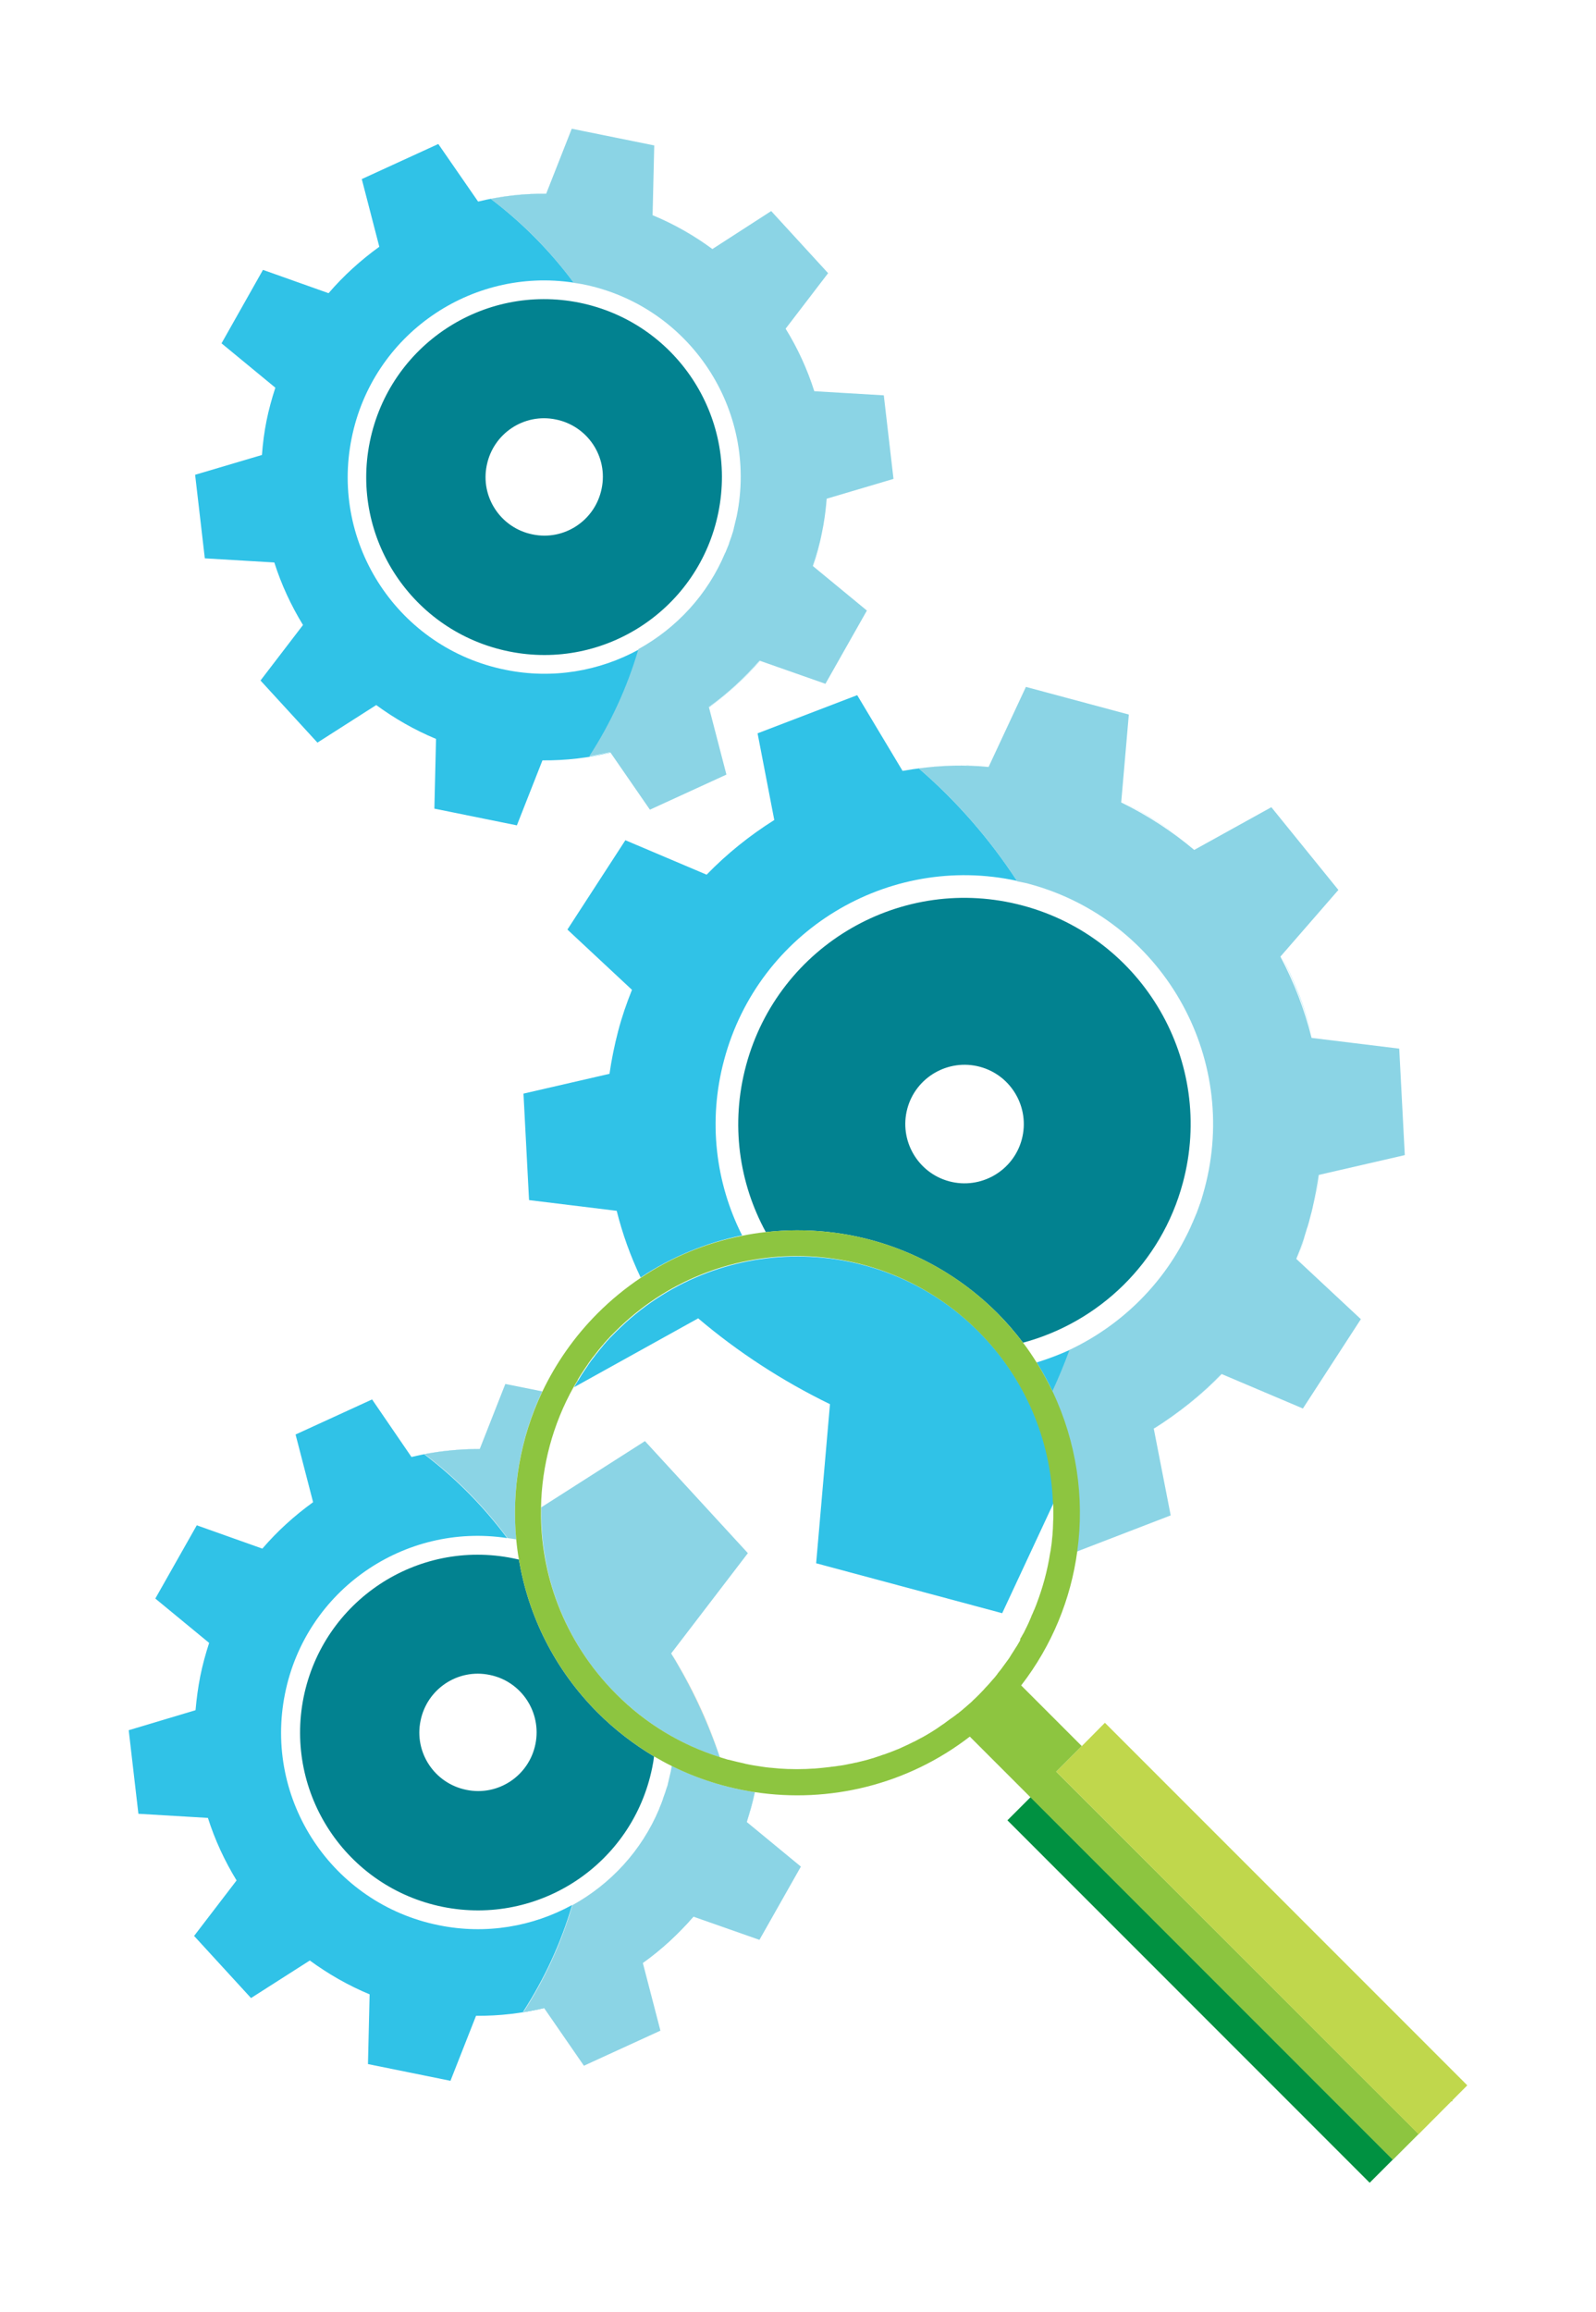 <svg width="620" height="898" viewBox="0 0 620 898" fill="none" xmlns="http://www.w3.org/2000/svg">
<g filter="url(#filter0_d_338_7469)">
<path d="M393.703 520.209C396.026 523.896 398.109 527.663 399.952 531.59C402.436 526.3 404.68 520.77 406.763 515.24C402.516 517.163 398.109 518.846 393.703 520.209Z" fill="#30C2E7"/>
<path d="M500.827 393.815C498.103 382.834 494.017 372.174 488.729 362.236C493.937 372.255 498.023 382.834 500.827 393.815Z" fill="#30C2E7"/>
<path d="M455.157 320.879C446.584 313.666 437.129 307.494 426.794 302.445C437.129 307.414 446.584 313.666 455.157 320.879Z" fill="#30C2E7"/>
<path d="M439.533 545.616V545.696C449.068 539.685 457.961 532.632 465.814 524.457H465.733C457.881 532.552 449.068 539.685 439.533 545.616Z" fill="#30C2E7"/>
<path d="M272.316 402.631C285.696 352.618 336.014 322.242 386.091 333.142C375.515 316.952 362.695 302.205 347.952 289.461C356.926 288.339 366.14 288.018 375.354 288.659C363.897 287.858 352.599 288.499 341.622 290.423L323.995 261.008L285.296 275.836L291.786 309.498C282.251 315.509 273.438 322.562 265.505 330.737L233.937 317.353L211.422 352.057L236.501 375.46C234.418 380.67 232.575 385.96 231.133 391.49C229.69 397.02 228.569 402.551 227.767 408.081L194.356 415.775L196.519 457.132L230.572 461.3C232.815 470.276 235.94 478.932 239.866 487.188C252.045 479.093 265.425 473.643 279.287 470.837C269.031 450.56 265.906 426.435 272.316 402.631Z" fill="#30C2E7"/>
<path d="M494.898 479.734C495.94 477.169 496.901 474.604 497.703 472.04C496.821 474.685 495.86 477.249 494.898 479.734Z" fill="#30C2E7"/>
<path d="M501.308 459.456C502.27 455.369 503.071 451.201 503.632 447.113C502.991 451.201 502.27 455.369 501.308 459.456Z" fill="#30C2E7"/>
<path d="M450.51 450.399C463.089 403.512 435.287 355.343 388.414 342.76C341.542 330.176 293.388 357.988 280.809 404.875C274.72 427.557 278.085 450.48 288.501 469.555C320.55 465.948 353.801 476.448 378.399 500.973C382.085 504.66 385.37 508.507 388.414 512.515C417.659 504.66 442.097 481.818 450.51 450.399ZM387.934 433.568C384.649 445.831 371.989 453.125 359.73 449.838C347.471 446.552 340.18 433.889 343.465 421.626C346.75 409.363 359.41 402.07 371.669 405.356C383.928 408.642 391.219 421.306 387.934 433.568Z" fill="#028290"/>
<path d="M347.872 289.461C362.695 302.205 375.515 316.952 386.011 333.142C386.011 333.222 386.091 333.222 386.091 333.302C387.613 333.623 389.136 333.863 390.578 334.264C442.177 348.05 472.784 401.108 458.923 452.724C458.683 453.605 458.442 454.407 458.202 455.289C458.122 455.529 458.042 455.769 457.961 456.09C457.801 456.651 457.641 457.292 457.401 457.853C457.32 458.174 457.24 458.414 457.08 458.735C456.92 459.296 456.679 459.857 456.519 460.338C456.439 460.659 456.279 460.899 456.199 461.22C456.039 461.781 455.798 462.261 455.558 462.823C455.478 463.063 455.317 463.384 455.237 463.624C454.997 464.185 454.757 464.746 454.516 465.307C454.436 465.548 454.356 465.788 454.196 466.028C453.955 466.67 453.635 467.231 453.394 467.872C453.314 468.032 453.234 468.193 453.154 468.353C452.834 469.074 452.513 469.795 452.112 470.517C452.112 470.597 452.112 470.597 452.032 470.677C442.177 490.634 425.832 506.183 406.442 515.32C406.442 515.32 406.442 515.32 406.442 515.4C404.359 521.01 402.116 526.461 399.632 531.75C408.846 551.146 412.051 572.786 409.166 593.705L445.783 579.599L439.213 545.937V545.857C448.747 539.926 457.561 532.792 465.493 524.697H465.573L497.142 538.082L519.656 503.378L494.578 479.974C495.619 477.41 496.581 474.845 497.462 472.28C497.542 472.12 497.622 471.879 497.622 471.719C497.943 470.677 498.263 469.635 498.584 468.593C498.664 468.273 498.744 467.952 498.904 467.631C499.305 466.429 499.626 465.147 499.946 463.864C500.347 462.502 500.667 461.139 500.988 459.777V459.697C501.949 455.609 502.67 451.441 503.311 447.354L536.723 439.66L534.559 398.303L500.507 394.135C497.783 383.155 493.696 372.575 488.408 362.557L510.923 336.668L484.883 304.529L454.917 321.12C446.344 313.906 436.889 307.735 426.553 302.685L429.518 268.542L389.536 257.802L375.034 288.9C366.06 288.018 356.926 288.259 347.872 289.461Z" fill="#8BD4E5"/>
<path d="M281.049 698.62C282.331 694.933 283.453 691.006 284.254 687.079C283.373 691.006 282.251 694.853 281.049 698.62Z" fill="#30C2E7"/>
<path d="M240.667 753.281V753.362C247.878 748.152 254.528 742.141 260.377 735.328H260.297C254.448 742.061 247.878 748.152 240.667 753.281Z" fill="#30C2E7"/>
<path d="M194.196 772.437C202.368 759.773 208.858 745.908 213.265 730.92C198.042 739.255 179.854 742.541 161.425 738.774C120.082 730.439 93.32 690.124 101.733 648.767C109.826 608.613 148.045 582.324 188.026 588.416C178.892 576.153 168.076 565.172 155.817 555.875C162.867 554.513 170.079 553.871 177.37 553.871C168.316 553.791 159.422 554.833 150.849 556.917L135.545 534.556L105.82 548.181L112.63 574.47C105.419 579.679 98.769 585.69 92.92 592.503L67.441 583.446L51.336 611.899L72.248 629.131C70.886 633.299 69.684 637.627 68.803 642.035C67.921 646.443 67.361 650.851 66.96 655.26L41 663.034L44.766 695.494L71.767 697.097C74.492 705.673 78.257 713.768 82.904 721.382L66.399 742.942L88.513 767.067L111.348 752.48C118.479 757.69 126.251 762.178 134.584 765.624L133.943 792.715L165.992 799.207L175.928 773.96C184.982 774.04 193.875 772.998 202.448 770.914L202.368 770.834C199.644 771.475 197 772.036 194.196 772.437Z" fill="#30C2E7"/>
<path d="M108.945 650.21C101.413 687.64 125.53 724.027 162.948 731.641C200.365 739.175 236.741 715.05 244.353 677.621C244.673 676.098 244.914 674.656 245.074 673.213C237.302 668.564 229.931 662.954 223.2 656.221C206.374 639.39 196.199 618.471 192.593 596.751C191.872 596.591 191.151 596.43 190.35 596.27C153.012 588.656 116.556 612.781 108.945 650.21ZM199.003 668.404C196.519 680.747 184.501 688.762 172.162 686.197C159.823 683.712 151.81 671.69 154.374 659.347C156.858 647.004 168.877 638.989 181.216 641.554C193.555 644.039 201.487 656.061 199.003 668.404Z" fill="#028290"/>
<path d="M155.897 555.795C168.236 565.092 179.052 576.073 188.106 588.335L188.186 588.416C189.308 588.576 190.43 588.736 191.552 588.896C189.709 569.42 193.074 549.463 201.647 531.43L187.305 528.544L177.37 553.791C170.159 553.791 162.867 554.513 155.897 555.795Z" fill="#8BD4E5"/>
<path d="M284.254 687.079C273.117 685.395 262.22 682.029 251.965 676.9C251.804 677.621 251.724 678.342 251.564 679.064C251.404 679.785 251.243 680.426 251.083 681.148C251.003 681.388 251.003 681.548 250.923 681.789C250.843 682.27 250.683 682.75 250.602 683.231C250.522 683.472 250.442 683.712 250.442 683.953C250.362 684.354 250.202 684.834 250.042 685.235C249.961 685.476 249.881 685.716 249.801 685.956C249.641 686.357 249.561 686.838 249.401 687.239C249.32 687.479 249.24 687.64 249.16 687.88C249 688.361 248.84 688.762 248.68 689.243C248.599 689.403 248.519 689.643 248.519 689.804C248.359 690.284 248.119 690.846 247.958 691.326C247.878 691.487 247.878 691.567 247.798 691.727C247.558 692.288 247.317 692.929 247.077 693.49V693.571C240.267 709.841 228.168 722.825 213.345 731C213.345 731 213.345 731 213.345 731.08C208.938 746.068 202.448 760.014 194.276 772.597C197 772.116 199.724 771.635 202.368 770.994L202.448 771.074L217.832 793.356L247.558 779.73L240.747 753.522V753.442C247.958 748.312 254.528 742.221 260.377 735.488H260.458L286.017 744.465L302.122 716.012L281.21 698.78L281.129 698.7C282.251 694.853 283.373 691.006 284.254 687.079Z" fill="#8BD4E5"/>
<path d="M266.467 265.657V265.737C273.678 260.527 280.328 254.516 286.177 247.703H286.097C280.248 254.516 273.678 260.527 266.467 265.657Z" fill="#30C2E7"/>
<path d="M306.849 211.076C308.211 206.908 309.413 202.58 310.294 198.172C309.413 202.58 308.131 206.828 306.849 211.076Z" fill="#30C2E7"/>
<path d="M92.76 167.715L66.8 175.409L70.566 207.87L97.567 209.473C100.291 218.048 104.057 226.143 108.704 233.758L92.199 255.318L114.313 279.442L137.148 264.855C144.279 270.065 152.051 274.553 160.384 278L159.743 305.09L191.792 311.582L201.727 286.335C210.781 286.415 219.675 285.373 228.248 283.289L228.168 283.209C225.524 283.851 222.8 284.412 220.076 284.812C228.248 272.149 234.738 258.283 239.145 243.295C223.921 251.631 205.733 254.917 187.305 251.15C145.961 242.814 119.2 202.5 127.613 161.143C135.706 120.988 173.924 94.7 213.906 100.791C204.772 88.528 193.955 77.548 181.696 68.251C188.747 66.888 195.958 66.247 203.25 66.247C194.196 66.167 185.302 67.209 176.729 69.293L161.265 46.931L131.539 60.556L138.35 86.845C131.139 92.055 124.488 98.066 118.639 104.878L93.16 95.822L77.055 124.355L97.968 141.587C96.606 145.754 95.404 150.082 94.522 154.491C93.641 158.899 93.08 163.307 92.76 167.715Z" fill="#30C2E7"/>
<path d="M307.33 143.029C304.606 134.453 300.92 126.358 296.193 118.744C300.84 126.358 304.606 134.453 307.33 143.029Z" fill="#30C2E7"/>
<path d="M267.749 87.727C260.698 82.437 252.846 78.029 244.513 74.582C252.846 78.029 260.618 82.437 267.749 87.727Z" fill="#30C2E7"/>
<path d="M270.072 189.996C277.604 152.567 253.487 116.179 216.069 108.565C178.652 101.031 142.276 125.156 134.664 162.586C127.052 200.015 151.25 236.402 188.667 244.017C226.085 251.631 262.541 227.426 270.072 189.996ZM224.723 180.779C222.239 193.122 210.22 201.137 197.881 198.572C185.542 196.088 177.53 184.065 180.094 171.723C182.578 159.38 194.596 151.365 206.935 153.929C219.274 156.414 227.287 168.436 224.723 180.779Z" fill="#028290"/>
<path d="M181.616 68.251C193.955 77.548 204.772 88.528 213.826 100.791L213.906 100.871C215.108 101.031 216.31 101.192 217.512 101.432C258.855 109.768 285.616 150.082 277.203 191.439C277.043 192.16 276.883 192.802 276.723 193.443C276.643 193.683 276.643 193.844 276.562 194.084C276.482 194.565 276.322 195.046 276.242 195.447C276.162 195.687 276.082 195.927 276.082 196.168C276.002 196.569 275.841 197.049 275.761 197.45C275.681 197.691 275.601 197.931 275.521 198.172C275.361 198.572 275.28 199.053 275.12 199.454C275.04 199.694 274.96 199.855 274.88 200.095C274.72 200.576 274.559 200.977 274.399 201.458C274.319 201.618 274.239 201.858 274.239 202.019C274.079 202.5 273.918 202.98 273.678 203.461C273.598 203.622 273.598 203.702 273.518 203.862C273.277 204.423 273.037 205.064 272.797 205.625C272.797 205.625 272.797 205.706 272.716 205.706C265.906 221.976 253.807 234.96 238.985 243.135C238.985 243.135 238.985 243.135 238.985 243.215C234.578 258.203 228.088 272.149 219.915 284.732C222.639 284.251 225.364 283.77 228.008 283.129L228.088 283.209L243.471 305.491L273.197 291.865L266.387 265.657V265.577C273.598 260.447 280.168 254.356 286.017 247.623H286.097L311.656 256.6L327.761 228.147L306.849 210.915L306.769 210.835C308.131 206.667 309.413 202.419 310.294 197.931C310.535 196.809 310.695 195.767 310.935 194.645V194.565C311.496 191.279 311.897 187.993 312.137 184.707L338.097 177.012L334.331 144.552L307.33 142.949C304.606 134.373 300.84 126.278 296.193 118.664L312.698 97.104L290.584 72.979L267.749 87.727C260.618 82.517 252.846 78.029 244.513 74.582L245.154 47.492L213.105 41L203.169 66.247C195.878 66.167 188.667 66.888 181.616 68.251Z" fill="#8BD4E5"/>
<path d="M388.735 625.524C388.975 625.043 389.216 624.563 389.456 624.082C389.616 623.841 389.696 623.601 389.857 623.28C390.097 622.799 390.337 622.238 390.578 621.757C390.658 621.517 390.818 621.276 390.898 621.036C391.139 620.475 391.379 619.914 391.619 619.353C391.7 619.112 391.78 618.952 391.86 618.712C392.1 618.151 392.341 617.51 392.661 616.868C392.741 616.708 392.821 616.548 392.901 616.387C393.142 615.746 393.462 615.025 393.703 614.384C393.703 614.304 393.783 614.223 393.783 614.143C396.186 607.811 397.949 601.239 398.991 594.667C399.151 593.866 399.231 593.064 399.391 592.263V592.182C399.471 591.381 399.632 590.58 399.712 589.778C399.712 589.698 399.712 589.698 399.712 589.618C399.792 588.816 399.872 588.095 399.952 587.293C399.952 587.213 399.952 587.213 399.952 587.133C400.032 586.332 400.112 585.61 400.112 584.809C400.112 584.729 400.112 584.729 400.112 584.648C400.193 583.847 400.193 583.046 400.193 582.324C400.193 582.244 400.193 582.244 400.193 582.164C400.193 581.362 400.273 580.561 400.273 579.759V579.679C400.273 578.878 400.273 578.076 400.273 577.275V577.195C400.273 576.393 400.273 575.512 400.193 574.71L380.162 617.67L307.891 598.274L313.259 536.479C294.59 527.422 277.444 516.202 261.98 503.217L213.746 529.987C205.653 544.414 201.407 560.444 201.086 576.634L241.388 550.906L281.37 594.507L251.564 633.459C259.336 646.123 265.666 659.668 270.473 673.774C270.473 673.774 270.473 673.854 270.553 673.854C271.595 674.175 272.636 674.495 273.678 674.816C273.758 674.816 273.758 674.816 273.838 674.816C275.921 675.377 278.085 675.938 280.248 676.339C280.328 676.339 280.408 676.339 280.488 676.419C282.652 676.9 284.815 677.22 286.978 677.541C288.02 677.701 289.142 677.781 290.183 677.942C290.263 677.942 290.344 677.942 290.344 677.942C292.507 678.182 294.67 678.342 296.834 678.422C296.914 678.422 296.994 678.422 297.154 678.422C299.317 678.503 301.481 678.503 303.644 678.422C303.724 678.422 303.724 678.422 303.804 678.422C304.846 678.422 305.807 678.342 306.849 678.262C306.929 678.262 307.089 678.262 307.169 678.262C309.253 678.102 311.416 677.942 313.499 677.621C313.659 677.621 313.82 677.621 313.98 677.541C314.941 677.381 315.983 677.3 316.945 677.14C317.025 677.14 317.025 677.14 317.105 677.14C318.146 676.98 319.188 676.739 320.23 676.579C320.31 676.579 320.47 676.499 320.55 676.499C321.431 676.339 322.393 676.098 323.274 675.938C323.435 675.938 323.595 675.858 323.755 675.858C325.758 675.377 327.761 674.816 329.764 674.255C329.924 674.175 330.165 674.094 330.325 674.094C331.206 673.854 332.088 673.533 332.969 673.213C333.129 673.133 333.21 673.133 333.37 673.052C334.331 672.732 335.373 672.331 336.334 672.011C336.495 671.93 336.655 671.85 336.815 671.85C337.616 671.53 338.418 671.209 339.219 670.889C339.459 670.808 339.619 670.728 339.86 670.648C341.783 669.847 343.626 668.965 345.468 668.003C345.709 667.923 345.949 667.763 346.19 667.683C346.991 667.282 347.712 666.881 348.433 666.48C348.593 666.4 348.753 666.32 348.914 666.24C349.795 665.759 350.676 665.198 351.558 664.717C351.718 664.637 351.958 664.477 352.119 664.396C352.84 663.996 353.561 663.515 354.282 663.034C354.522 662.874 354.763 662.713 355.003 662.553C355.884 661.992 356.766 661.431 357.567 660.79C358.448 660.229 359.25 659.588 360.051 658.946C360.291 658.786 360.532 658.626 360.772 658.466C361.413 657.985 362.134 657.424 362.775 656.943C362.935 656.782 363.096 656.622 363.336 656.542C364.137 655.901 364.938 655.179 365.74 654.538C365.9 654.378 366.06 654.218 366.3 654.057C366.941 653.496 367.582 652.935 368.223 652.374C368.464 652.134 368.624 651.973 368.864 651.733C369.666 651.012 370.387 650.29 371.188 649.489C371.829 648.848 372.39 648.206 373.031 647.565C373.191 647.325 373.431 647.164 373.592 646.924C373.992 646.523 374.393 646.042 374.794 645.642C375.034 645.401 375.274 645.161 375.435 644.92C375.755 644.52 376.156 644.119 376.476 643.718C376.716 643.478 376.957 643.157 377.197 642.917C377.518 642.516 377.838 642.115 378.159 641.714C378.399 641.394 378.639 641.153 378.8 640.833C379.12 640.432 379.441 640.031 379.761 639.631C380.002 639.31 380.162 639.069 380.402 638.749C380.723 638.348 380.963 637.947 381.284 637.547C381.524 637.226 381.684 636.986 381.924 636.665C382.245 636.264 382.485 635.864 382.806 635.463C383.046 635.142 383.206 634.902 383.367 634.581C383.687 634.18 383.928 633.78 384.168 633.299C384.328 632.978 384.569 632.738 384.729 632.417C384.969 632.016 385.29 631.536 385.53 631.135C385.69 630.814 385.851 630.574 386.091 630.253C386.331 629.772 386.652 629.372 386.892 628.891C387.052 628.57 387.213 628.33 387.373 628.009C387.613 627.528 387.854 627.047 388.174 626.646C388.495 626.085 388.575 625.845 388.735 625.524Z" fill="white"/>
<path d="M313.419 536.399L308.051 598.194L380.322 617.59L400.353 574.63L400.273 574.87C399.391 550.665 389.696 526.701 371.188 508.187C332.328 469.315 269.271 469.315 230.411 508.187C229.69 508.908 228.969 509.629 228.248 510.351C227.928 510.671 227.607 510.992 227.287 511.393C226.806 511.874 226.405 512.354 226.005 512.835C225.684 513.156 225.364 513.557 225.123 513.877C224.723 514.358 224.322 514.839 223.921 515.32C223.601 515.721 223.361 516.041 223.04 516.442C222.639 516.923 222.239 517.404 221.918 517.885C221.598 518.285 221.357 518.606 221.037 519.007C220.636 519.488 220.316 519.969 219.995 520.449C219.675 520.85 219.435 521.251 219.194 521.652C218.874 522.133 218.553 522.613 218.153 523.174C217.912 523.575 217.592 523.976 217.351 524.377C217.031 524.858 216.71 525.339 216.39 525.9C216.149 526.3 215.909 526.701 215.669 527.102C215.669 527.102 215.669 527.182 215.589 527.182C215.268 527.663 215.028 528.144 214.707 528.625C214.467 529.025 214.226 529.426 213.986 529.827L262.22 503.057C277.604 516.121 294.831 527.342 313.419 536.399Z" fill="#30C2E7"/>
<path d="M270.713 673.533C265.906 659.347 259.576 645.882 251.804 633.219C259.496 645.882 265.826 659.347 270.713 673.533Z" fill="#F48126"/>
<path d="M270.713 673.533C270.713 673.533 270.713 673.614 270.794 673.614C270.713 673.614 270.713 673.614 270.713 673.533Z" fill="#F48126"/>
<path d="M270.633 673.533C265.826 659.427 259.496 645.882 251.724 633.219L281.53 594.266L241.549 550.746L201.247 576.473C201.247 576.874 201.247 577.355 201.247 577.756C201.166 590.179 203.33 602.602 207.817 614.304C212.704 626.967 220.156 638.829 230.411 649.008C242.109 660.71 255.891 668.885 270.633 673.533Z" fill="#8BD4E5"/>
<path d="M391.357 689.021L382.348 698.032L523.08 838.808L532.088 829.797L391.357 689.021Z" fill="#009141"/>
<path d="M561 800.97L542.091 819.885L401.314 679.144L411.25 669.205L387.693 645.642C399.712 630.093 407.003 612.059 409.487 593.545C412.371 572.626 409.166 551.066 399.952 531.59C398.109 527.743 396.026 523.896 393.703 520.209C392.02 517.564 390.337 514.999 388.414 512.515C385.37 508.507 382.005 504.66 378.399 500.973C353.881 476.448 320.55 465.948 288.501 469.555C285.456 469.876 282.331 470.357 279.287 470.998C265.425 473.723 252.045 479.173 239.866 487.348C234.017 491.275 228.408 495.844 223.2 501.053C214.066 510.19 206.935 520.53 201.647 531.59C193.074 549.624 189.709 569.581 191.552 589.057C191.792 591.621 192.112 594.186 192.593 596.751C196.199 618.551 206.455 639.47 223.2 656.221C229.931 662.954 237.302 668.564 245.074 673.213C247.317 674.495 249.561 675.778 251.884 676.9C262.14 682.029 273.037 685.395 284.174 687.079C313.099 691.487 343.465 684.273 367.743 665.518L391.299 689.082L532.076 829.903L561 800.97ZM387.052 628.57C386.812 629.051 386.492 629.452 386.251 629.932C386.091 630.253 385.931 630.494 385.69 630.814C385.45 631.215 385.129 631.696 384.889 632.097C384.729 632.417 384.488 632.658 384.328 632.978C384.088 633.379 383.767 633.78 383.527 634.26C383.367 634.581 383.126 634.822 382.966 635.142C382.646 635.543 382.405 635.944 382.085 636.344C381.844 636.665 381.684 636.906 381.444 637.226C381.123 637.627 380.883 638.028 380.562 638.428C380.322 638.749 380.162 638.989 379.921 639.31C379.601 639.711 379.28 640.111 378.96 640.512C378.72 640.833 378.479 641.073 378.319 641.394C377.998 641.794 377.678 642.195 377.357 642.596C377.117 642.836 376.877 643.157 376.636 643.398C376.316 643.798 375.915 644.199 375.595 644.6C375.354 644.84 375.194 645.081 374.954 645.321C374.553 645.722 374.153 646.203 373.752 646.603C373.592 646.844 373.351 647.004 373.191 647.245C372.55 647.886 371.989 648.527 371.348 649.168C370.627 649.89 369.826 650.691 369.025 651.412C368.784 651.653 368.624 651.813 368.384 652.054C367.743 652.615 367.102 653.176 366.461 653.737C366.3 653.897 366.14 654.057 365.9 654.218C365.099 654.939 364.297 655.58 363.496 656.221C363.336 656.382 363.176 656.542 362.935 656.622C362.294 657.183 361.573 657.664 360.932 658.145C360.692 658.305 360.451 658.465 360.211 658.626C359.41 659.267 358.528 659.828 357.727 660.469C356.846 661.03 355.965 661.671 355.163 662.232C354.923 662.393 354.683 662.553 354.442 662.713C353.721 663.194 353 663.595 352.279 664.076C352.119 664.156 351.878 664.316 351.718 664.396C350.837 664.957 349.955 665.438 349.074 665.919C348.914 665.999 348.753 666.08 348.593 666.16C347.872 666.56 347.071 666.961 346.35 667.362C346.109 667.442 345.869 667.602 345.629 667.683C343.786 668.644 341.943 669.446 340.02 670.327C339.78 670.408 339.619 670.488 339.379 670.568C338.578 670.888 337.777 671.209 336.975 671.53C336.815 671.61 336.655 671.69 336.495 671.69C335.533 672.091 334.572 672.411 333.53 672.732C333.37 672.812 333.29 672.812 333.129 672.892C332.248 673.213 331.367 673.453 330.485 673.774C330.325 673.854 330.085 673.934 329.924 673.934C327.921 674.575 325.918 675.056 323.915 675.537C323.755 675.617 323.595 675.617 323.435 675.617C322.553 675.858 321.592 676.018 320.71 676.178C320.63 676.178 320.47 676.258 320.39 676.258C319.348 676.499 318.307 676.659 317.265 676.819C317.185 676.819 317.185 676.819 317.105 676.819C316.143 676.98 315.102 677.14 314.14 677.22C313.98 677.22 313.82 677.22 313.659 677.3C311.576 677.541 309.413 677.781 307.33 677.942C307.25 677.942 307.089 677.942 307.009 677.942C305.968 678.022 305.006 678.022 303.965 678.102C303.884 678.102 303.884 678.102 303.804 678.102C301.641 678.182 299.478 678.182 297.314 678.102C297.234 678.102 297.154 678.102 296.994 678.102C294.831 678.022 292.667 677.861 290.504 677.621C290.424 677.621 290.344 677.621 290.344 677.621C289.302 677.541 288.18 677.38 287.139 677.22C284.975 676.9 282.812 676.579 280.649 676.098C280.569 676.098 280.488 676.098 280.408 676.018C278.245 675.537 276.162 675.056 273.998 674.495C273.918 674.495 273.918 674.495 273.838 674.495C272.797 674.175 271.755 673.854 270.713 673.533C270.713 673.533 270.713 673.453 270.633 673.453H270.553C255.81 668.805 241.949 660.629 230.331 648.928C220.156 638.749 212.624 626.887 207.737 614.223C203.25 602.522 201.006 590.099 201.166 577.676C201.166 577.275 201.166 576.794 201.166 576.393C201.487 560.283 205.733 544.254 213.826 529.747C214.066 529.346 214.307 528.945 214.547 528.544C214.867 528.064 215.108 527.583 215.428 527.102C215.428 527.102 215.428 527.102 215.428 527.022C215.428 527.022 215.428 527.022 215.428 526.941C215.669 526.541 215.909 526.14 216.149 525.739C216.47 525.258 216.79 524.697 217.111 524.216C217.351 523.816 217.672 523.415 217.912 523.014C218.233 522.533 218.553 522.052 218.954 521.491C219.194 521.091 219.515 520.69 219.755 520.289C220.076 519.808 220.476 519.327 220.797 518.846C221.117 518.446 221.357 518.045 221.678 517.724C222.079 517.243 222.399 516.763 222.8 516.282C223.12 515.881 223.361 515.56 223.681 515.16C224.082 514.679 224.482 514.198 224.883 513.717C225.203 513.396 225.524 512.996 225.764 512.675C226.165 512.194 226.646 511.713 227.046 511.232C227.367 510.912 227.687 510.591 228.008 510.19C228.729 509.469 229.45 508.748 230.171 508.026C269.031 469.154 332.088 469.154 370.948 508.026C389.456 526.541 399.151 550.505 400.032 574.71L400.112 574.47C400.112 575.271 400.193 576.153 400.193 576.954V577.034C400.193 577.836 400.193 578.637 400.193 579.439V579.519C400.193 580.32 400.193 581.122 400.112 581.924C400.112 582.004 400.112 582.004 400.112 582.084C400.112 582.885 400.032 583.687 400.032 584.408C400.032 584.488 400.032 584.488 400.032 584.568C399.952 585.37 399.952 586.091 399.872 586.893C399.872 586.973 399.872 586.973 399.872 587.053C399.792 587.854 399.712 588.576 399.632 589.377C399.632 589.457 399.632 589.457 399.632 589.538C399.552 590.339 399.471 591.141 399.311 591.942V592.022C399.231 592.824 399.071 593.625 398.911 594.427C397.869 601.079 396.106 607.571 393.703 613.903C393.703 613.983 393.622 614.063 393.622 614.143C393.382 614.784 393.062 615.506 392.821 616.147C392.741 616.307 392.661 616.468 392.581 616.628C392.341 617.269 392.1 617.83 391.78 618.471C391.7 618.712 391.619 618.872 391.539 619.112C391.299 619.673 391.059 620.235 390.818 620.796C390.738 621.036 390.578 621.276 390.498 621.517C390.257 621.998 390.017 622.559 389.777 623.04C389.616 623.28 389.536 623.521 389.376 623.841C389.136 624.322 388.895 624.803 388.655 625.284C388.495 625.524 388.334 625.845 388.174 626.085C387.934 626.566 387.693 627.047 387.373 627.448C387.373 628.009 387.213 628.33 387.052 628.57Z" fill="#8DC540"/>
<path d="M542.091 819.965L561 800.97L420.223 660.149L411.25 669.205L401.314 679.144L542.091 819.965Z" fill="#C0D74C"/>
</g>
<defs>
<filter id="filter0_d_338_7469" x="0" y="0" width="620" height="897.808" filterUnits="userSpaceOnUse" color-interpolation-filters="sRGB">
<feFlood flood-opacity="0" result="BackgroundImageFix"/>
<feColorMatrix in="SourceAlpha" type="matrix" values="0 0 0 0 0 0 0 0 0 0 0 0 0 0 0 0 0 0 127 0" result="hardAlpha"/>
<feOffset dx="9" dy="9"/>
<feGaussianBlur stdDeviation="25"/>
<feComposite in2="hardAlpha" operator="out"/>
<feColorMatrix type="matrix" values="0 0 0 0 0 0 0 0 0 0 0 0 0 0 0 0 0 0 0.1 0"/>
<feBlend mode="normal" in2="BackgroundImageFix" result="effect1_dropShadow_338_7469"/>
<feBlend mode="normal" in="SourceGraphic" in2="effect1_dropShadow_338_7469" result="shape"/>
</filter>
</defs>
</svg>
